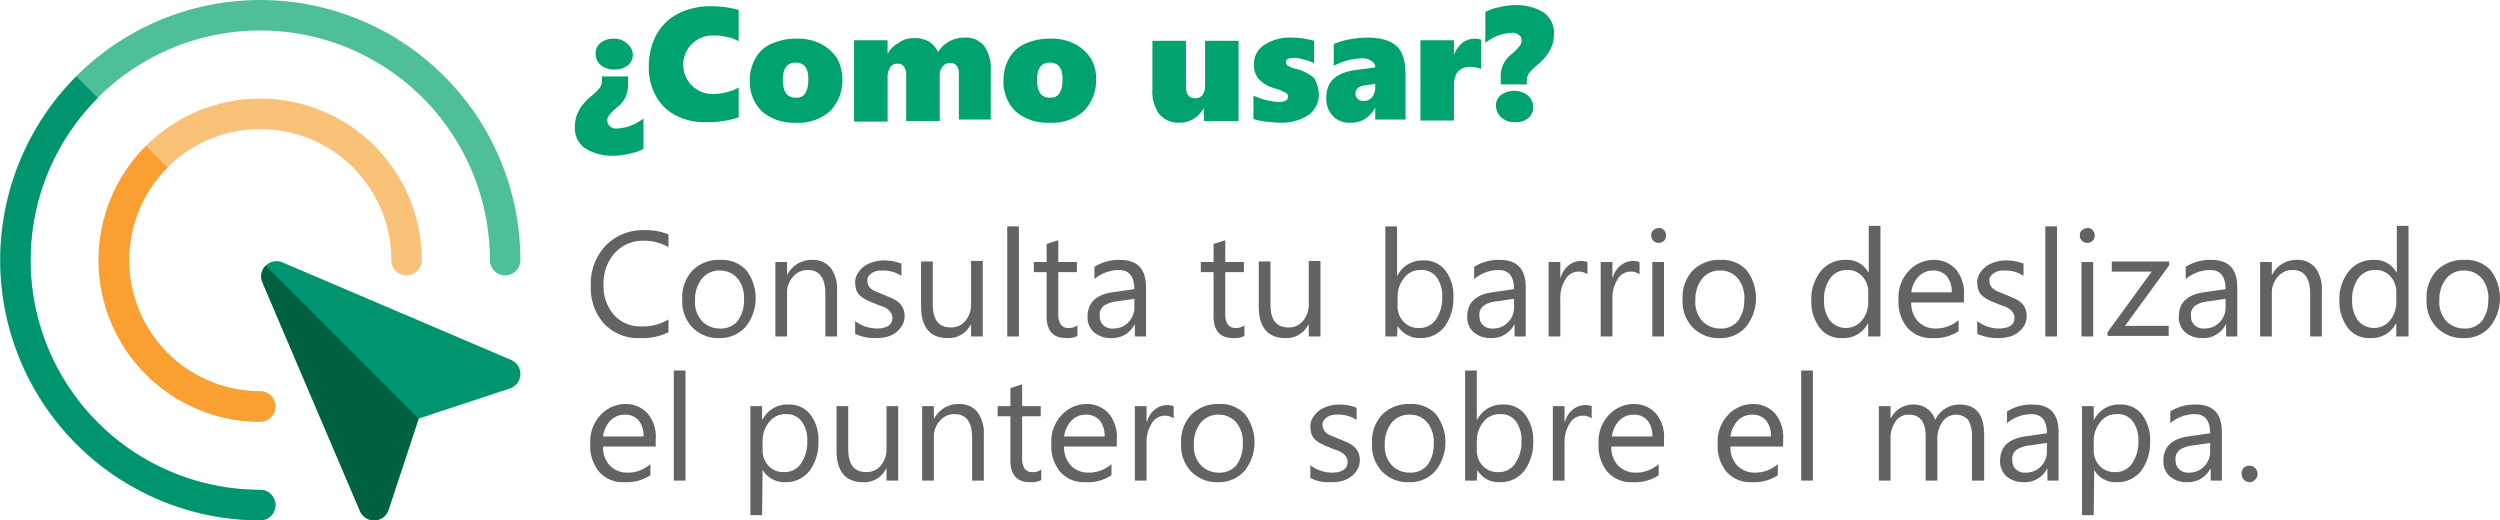 <svg xmlns="http://www.w3.org/2000/svg" width="470.1" height="97.844" viewBox="0 0 470.1 97.844">
  <g id="Grupo_2568" data-name="Grupo 2568" transform="translate(881 -7670.056)">
    <g id="letrero_clic" data-name="letrero clic" transform="translate(-926.6 7616.427)">
      <g id="Grupo_2566" data-name="Grupo 2566">
        <path id="Trazado_4978" data-name="Trazado 4978" d="M171.3,116.1a11.079,11.079,0,0,1-5.4,1.1,8.74,8.74,0,0,1-6.7-2.7,9.942,9.942,0,0,1-2.5-7.1,10.345,10.345,0,0,1,2.8-7.6,9.8,9.8,0,0,1,7.2-2.9,11.869,11.869,0,0,1,4.6.8v2.4a9.291,9.291,0,0,0-4.6-1.2,7.162,7.162,0,0,0-5.5,2.3,8.44,8.44,0,0,0-2.1,6,8.071,8.071,0,0,0,2,5.7,6.636,6.636,0,0,0,5.1,2.1,9.218,9.218,0,0,0,5.1-1.3v2.4Z" fill="#646363"/>
        <path id="Trazado_4979" data-name="Trazado 4979" d="M180.8,117.2a6.7,6.7,0,0,1-5-2,6.947,6.947,0,0,1-1.9-5.2,7.365,7.365,0,0,1,1.9-5.5,7.007,7.007,0,0,1,5.2-2,6.261,6.261,0,0,1,4.9,1.9,8.663,8.663,0,0,1-.1,10.7A6.421,6.421,0,0,1,180.8,117.2Zm.2-12.7a4.192,4.192,0,0,0-3.4,1.5,6.281,6.281,0,0,0-1.3,4.1,5.262,5.262,0,0,0,1.3,3.9,4.6,4.6,0,0,0,3.4,1.4,4.081,4.081,0,0,0,3.3-1.4,6.562,6.562,0,0,0,1.2-4,5.8,5.8,0,0,0-1.2-4A4.3,4.3,0,0,0,181,104.5Z" fill="#646363"/>
        <path id="Trazado_4980" data-name="Trazado 4980" d="M203,116.9h-2.2v-8q0-4.5-3.3-4.5a3.545,3.545,0,0,0-2.8,1.3,4.468,4.468,0,0,0-1.1,3.2v8h-2.2v-14h2.2v2.3h.1a5.1,5.1,0,0,1,4.6-2.7,4.26,4.26,0,0,1,3.5,1.5,6.677,6.677,0,0,1,1.2,4.3Z" fill="#646363"/>
        <path id="Trazado_4981" data-name="Trazado 4981" d="M206.4,116.4V114a6.708,6.708,0,0,0,4,1.4c2,0,3-.7,3-2a1.689,1.689,0,0,0-.3-1,2.336,2.336,0,0,0-.7-.7,3.128,3.128,0,0,0-1-.5,11.216,11.216,0,0,1-1.3-.5,12.619,12.619,0,0,1-1.6-.7,5.024,5.024,0,0,1-1.2-.8,2.589,2.589,0,0,1-.7-1.1,5.9,5.9,0,0,1-.2-1.4,3.1,3.1,0,0,1,.5-1.7,4.895,4.895,0,0,1,1.2-1.3,5.306,5.306,0,0,1,1.7-.8,6.448,6.448,0,0,1,2-.3,8.808,8.808,0,0,1,3.3.6v2.3a6.092,6.092,0,0,0-3.6-1,3.75,3.75,0,0,0-1.1.1,3.552,3.552,0,0,0-.9.4,3.4,3.4,0,0,0-.6.6,1.077,1.077,0,0,0-.2.8,2,2,0,0,0,.2.9,1.874,1.874,0,0,0,.6.7,4.054,4.054,0,0,0,.9.5,10.413,10.413,0,0,1,1.2.5c.6.2,1.2.5,1.7.7a5.67,5.67,0,0,1,1.3.8,2.836,2.836,0,0,1,.8,1.1,3.339,3.339,0,0,1,.3,1.5,3.453,3.453,0,0,1-.5,1.8,4.624,4.624,0,0,1-3,2.1,7.487,7.487,0,0,1-2.1.2A8.414,8.414,0,0,1,206.4,116.4Z" fill="#646363"/>
        <path id="Trazado_4982" data-name="Trazado 4982" d="M230.4,116.9h-2.2v-2.2h-.1a4.551,4.551,0,0,1-4.3,2.5c-3.3,0-5-2-5-6v-8.4H221v8c0,3,1.1,4.4,3.4,4.4a3.424,3.424,0,0,0,2.7-1.2,4.771,4.771,0,0,0,1.1-3.2v-8.1h2.2v14.2Z" fill="#646363"/>
        <path id="Trazado_4983" data-name="Trazado 4983" d="M237.2,116.9H235V96.2h2.2Z" fill="#646363"/>
        <path id="Trazado_4984" data-name="Trazado 4984" d="M248.2,116.8a4.136,4.136,0,0,1-2.1.4c-2.5,0-3.7-1.4-3.7-4.1v-8.3H240v-1.9h2.4V99.5l2.2-.7v4.1h3.5v1.9h-3.5v7.9a3.439,3.439,0,0,0,.5,2,1.84,1.84,0,0,0,1.6.6,2.456,2.456,0,0,0,1.5-.5Z" fill="#646363"/>
        <path id="Trazado_4985" data-name="Trazado 4985" d="M261.2,116.9H259v-2.2h-.1a4.651,4.651,0,0,1-4.3,2.5,4.859,4.859,0,0,1-3.3-1.1,3.7,3.7,0,0,1-1.2-2.9c0-2.6,1.5-4.1,4.6-4.6l4.2-.6c0-2.4-1-3.6-2.9-3.6a7.27,7.27,0,0,0-4.6,1.7v-2.3a8.648,8.648,0,0,1,4.8-1.3c3.3,0,4.9,1.7,4.9,5.2v9.2Zm-2.2-7.1-3.4.5a5.231,5.231,0,0,0-2.4.8,2.106,2.106,0,0,0-.8,2,2.193,2.193,0,0,0,.7,1.7,2.434,2.434,0,0,0,1.9.6,3.784,3.784,0,0,0,2.8-1.2,3.994,3.994,0,0,0,1.1-3v-1.4Z" fill="#646363"/>
        <path id="Trazado_4986" data-name="Trazado 4986" d="M279.6,116.8a4.136,4.136,0,0,1-2.1.4c-2.5,0-3.7-1.4-3.7-4.1v-8.3h-2.4v-1.9h2.4V99.5l2.2-.7v4.1h3.5v1.9H276v7.9a3.439,3.439,0,0,0,.5,2,1.84,1.84,0,0,0,1.6.6,2.456,2.456,0,0,0,1.5-.5Z" fill="#646363"/>
        <path id="Trazado_4987" data-name="Trazado 4987" d="M293.9,116.9h-2.2v-2.2h-.1a4.551,4.551,0,0,1-4.3,2.5c-3.3,0-5-2-5-6v-8.4h2.2v8c0,3,1.1,4.4,3.4,4.4a3.424,3.424,0,0,0,2.7-1.2,4.771,4.771,0,0,0,1.1-3.2v-8.1h2.2v14.2Z" fill="#646363"/>
        <path id="Trazado_4988" data-name="Trazado 4988" d="M308.4,114.9h0l-.1,2h-2.2V96.2h2.2v9.2h.1a5.2,5.2,0,0,1,4.8-2.8,4.958,4.958,0,0,1,4.2,1.9,7.836,7.836,0,0,1,1.5,5,8.9,8.9,0,0,1-1.7,5.6,5.671,5.671,0,0,1-4.7,2.1A4.771,4.771,0,0,1,308.4,114.9Zm0-5.7v2a4.172,4.172,0,0,0,1.1,2.9,3.7,3.7,0,0,0,2.9,1.2,3.642,3.642,0,0,0,3.2-1.6,7.07,7.07,0,0,0,1.2-4.3,5.824,5.824,0,0,0-1.1-3.7,3.473,3.473,0,0,0-2.9-1.3,3.809,3.809,0,0,0-3.1,1.4A5.69,5.69,0,0,0,308.4,109.2Z" fill="#646363"/>
        <path id="Trazado_4989" data-name="Trazado 4989" d="M332.6,116.9h-2.2v-2.2h-.1a4.651,4.651,0,0,1-4.3,2.5,4.859,4.859,0,0,1-3.3-1.1,3.7,3.7,0,0,1-1.2-2.9c0-2.6,1.5-4.1,4.6-4.6l4.2-.6c0-2.4-1-3.6-2.9-3.6a7.27,7.27,0,0,0-4.6,1.7v-2.3a8.648,8.648,0,0,1,4.8-1.3c3.3,0,4.9,1.7,4.9,5.2v9.2Zm-2.2-7.1-3.4.5a5.231,5.231,0,0,0-2.4.8,2.106,2.106,0,0,0-.8,2,2.193,2.193,0,0,0,.7,1.7,2.434,2.434,0,0,0,1.9.6,3.784,3.784,0,0,0,2.8-1.2,3.994,3.994,0,0,0,1.1-3v-1.4Z" fill="#646363"/>
        <path id="Trazado_4990" data-name="Trazado 4990" d="M344.1,105.2a2.86,2.86,0,0,0-1.7-.5,2.81,2.81,0,0,0-2.4,1.4,6.507,6.507,0,0,0-1,3.7v7.1h-2.2v-14H339v2.9h.1a4.235,4.235,0,0,1,1.5-2.3,3.716,3.716,0,0,1,2.2-.8,3.918,3.918,0,0,1,1.3.2Z" fill="#646363"/>
        <path id="Trazado_4991" data-name="Trazado 4991" d="M353.9,105.2a2.86,2.86,0,0,0-1.7-.5,2.81,2.81,0,0,0-2.4,1.4,6.507,6.507,0,0,0-1,3.7v7.1h-2.2v-14h2.2v2.9h.1a4.235,4.235,0,0,1,1.5-2.3,3.716,3.716,0,0,1,2.2-.8,3.918,3.918,0,0,1,1.3.2Z" fill="#646363"/>
        <path id="Trazado_4992" data-name="Trazado 4992" d="M357.5,99.3a1.367,1.367,0,0,1-1.4-1.4,1.16,1.16,0,0,1,.4-1,1.777,1.777,0,0,1,1-.4,1.159,1.159,0,0,1,1,.4,1.777,1.777,0,0,1,.4,1,1.367,1.367,0,0,1-1.4,1.4Zm1,17.6h-2.2v-14h2.2Z" fill="#646363"/>
        <path id="Trazado_4993" data-name="Trazado 4993" d="M368.9,117.2a6.7,6.7,0,0,1-5-2A6.947,6.947,0,0,1,362,110a7.365,7.365,0,0,1,1.9-5.5,7.007,7.007,0,0,1,5.2-2,6.261,6.261,0,0,1,4.9,1.9,8.663,8.663,0,0,1-.1,10.7A6.279,6.279,0,0,1,368.9,117.2Zm.2-12.7a4.192,4.192,0,0,0-3.4,1.5,6.281,6.281,0,0,0-1.3,4.1,5.262,5.262,0,0,0,1.3,3.9,4.6,4.6,0,0,0,3.4,1.4,4.081,4.081,0,0,0,3.3-1.4,6.563,6.563,0,0,0,1.2-4,5.8,5.8,0,0,0-1.2-4A4.147,4.147,0,0,0,369.1,104.5Z" fill="#646363"/>
        <path id="Trazado_4994" data-name="Trazado 4994" d="M399.1,116.9h-2.2v-2.4h-.1a5.089,5.089,0,0,1-4.8,2.7,4.958,4.958,0,0,1-4.2-1.9,8.17,8.17,0,0,1-1.6-5.1,8.371,8.371,0,0,1,1.8-5.6,5.8,5.8,0,0,1,4.7-2.1,4.59,4.59,0,0,1,4.2,2.3h.1V96.1h2.2v20.8Zm-2.2-6.3v-2.1a4.357,4.357,0,0,0-1.1-2.9,3.631,3.631,0,0,0-2.8-1.2,3.8,3.8,0,0,0-3.2,1.5,6.562,6.562,0,0,0-1.2,4.2,6.132,6.132,0,0,0,1.1,3.8,3.914,3.914,0,0,0,6,0A5.317,5.317,0,0,0,396.9,110.6Z" fill="#646363"/>
        <path id="Trazado_4995" data-name="Trazado 4995" d="M414.9,110.5H405a4.921,4.921,0,0,0,1.3,3.6,4.517,4.517,0,0,0,3.3,1.3,6.39,6.39,0,0,0,4.3-1.6v2.1a8.121,8.121,0,0,1-4.9,1.3,5.967,5.967,0,0,1-4.7-1.9,7.622,7.622,0,0,1-1.7-5.4,7.185,7.185,0,0,1,1.9-5.3,6.391,6.391,0,0,1,4.6-2.1,5.513,5.513,0,0,1,4.3,1.8,6.864,6.864,0,0,1,1.5,4.9v1.3Zm-2.3-1.9a4.479,4.479,0,0,0-.9-3,3.315,3.315,0,0,0-2.6-1.1,3.693,3.693,0,0,0-2.7,1.1,5.273,5.273,0,0,0-1.4,3Z" fill="#646363"/>
        <path id="Trazado_4996" data-name="Trazado 4996" d="M417.4,116.4V114a6.708,6.708,0,0,0,4,1.4c2,0,3-.7,3-2a1.69,1.69,0,0,0-.3-1,2.336,2.336,0,0,0-.7-.7,3.128,3.128,0,0,0-1-.5,11.216,11.216,0,0,1-1.3-.5,12.618,12.618,0,0,1-1.6-.7,5.025,5.025,0,0,1-1.2-.8,2.589,2.589,0,0,1-.7-1.1,5.9,5.9,0,0,1-.2-1.4,3.1,3.1,0,0,1,.5-1.7,4.894,4.894,0,0,1,1.2-1.3,5.306,5.306,0,0,1,1.7-.8,6.448,6.448,0,0,1,2-.3,8.808,8.808,0,0,1,3.3.6v2.3a6.092,6.092,0,0,0-3.6-1,3.75,3.75,0,0,0-1.1.1,3.551,3.551,0,0,0-.9.4,3.4,3.4,0,0,0-.6.6,1.077,1.077,0,0,0-.2.8,2,2,0,0,0,.2.9,1.874,1.874,0,0,0,.6.7,4.054,4.054,0,0,0,.9.5,10.416,10.416,0,0,1,1.2.5c.6.2,1.2.5,1.7.7a5.669,5.669,0,0,1,1.3.8,2.836,2.836,0,0,1,.8,1.1,3.34,3.34,0,0,1,.3,1.5,3.453,3.453,0,0,1-.5,1.8,4.624,4.624,0,0,1-3,2.1,7.487,7.487,0,0,1-2.1.2A9.093,9.093,0,0,1,417.4,116.4Z" fill="#646363"/>
        <path id="Trazado_4997" data-name="Trazado 4997" d="M432.4,116.9h-2.2V96.2h2.2Z" fill="#646363"/>
        <path id="Trazado_4998" data-name="Trazado 4998" d="M438.1,99.3a1.367,1.367,0,0,1-1.4-1.4,1.16,1.16,0,0,1,.4-1,1.777,1.777,0,0,1,1-.4,1.159,1.159,0,0,1,1,.4,1.777,1.777,0,0,1,.4,1,1.367,1.367,0,0,1-1.4,1.4Zm1.1,17.6H437v-14h2.2Z" fill="#646363"/>
        <path id="Trazado_4999" data-name="Trazado 4999" d="M453.5,103.5l-8.3,11.4h8.2v1.9H441.9v-.7l8.3-11.4h-7.5v-1.9h10.8Z" fill="#646363"/>
        <path id="Trazado_5000" data-name="Trazado 5000" d="M466.4,116.9h-2.2v-2.2h-.1a4.651,4.651,0,0,1-4.3,2.5,4.859,4.859,0,0,1-3.3-1.1,3.7,3.7,0,0,1-1.2-2.9c0-2.6,1.5-4.1,4.6-4.6l4.2-.6c0-2.4-1-3.6-2.9-3.6a7.27,7.27,0,0,0-4.6,1.7v-2.3a8.648,8.648,0,0,1,4.8-1.3c3.3,0,4.9,1.7,4.9,5.2v9.2Zm-2.2-7.1-3.4.5a5.231,5.231,0,0,0-2.4.8,2.106,2.106,0,0,0-.8,2,2.193,2.193,0,0,0,.7,1.7,2.434,2.434,0,0,0,1.9.6,3.784,3.784,0,0,0,2.8-1.2,3.994,3.994,0,0,0,1.1-3v-1.4Z" fill="#646363"/>
        <path id="Trazado_5001" data-name="Trazado 5001" d="M482.3,116.9H480v-8q0-4.5-3.3-4.5a3.545,3.545,0,0,0-2.8,1.3,4.468,4.468,0,0,0-1.1,3.2v8h-2.2v-14h2.2v2.3h.1a5.1,5.1,0,0,1,4.6-2.7A4.26,4.26,0,0,1,481,104a6.677,6.677,0,0,1,1.2,4.3v8.6Z" fill="#646363"/>
        <path id="Trazado_5002" data-name="Trazado 5002" d="M498.4,116.9h-2.2v-2.4h-.1a5.089,5.089,0,0,1-4.8,2.7,4.958,4.958,0,0,1-4.2-1.9,8.17,8.17,0,0,1-1.6-5.1,8.371,8.371,0,0,1,1.8-5.6,5.8,5.8,0,0,1,4.7-2.1,4.59,4.59,0,0,1,4.2,2.3h.1V96.1h2.2v20.8Zm-2.2-6.3v-2.1a4.357,4.357,0,0,0-1.1-2.9,3.631,3.631,0,0,0-2.8-1.2,3.8,3.8,0,0,0-3.2,1.5,6.562,6.562,0,0,0-1.2,4.2,6.132,6.132,0,0,0,1.1,3.8,3.914,3.914,0,0,0,6,0A5.317,5.317,0,0,0,496.2,110.6Z" fill="#646363"/>
        <path id="Trazado_5003" data-name="Trazado 5003" d="M508.8,117.2a6.7,6.7,0,0,1-5-2,6.947,6.947,0,0,1-1.9-5.2,7.365,7.365,0,0,1,1.9-5.5,7.007,7.007,0,0,1,5.2-2,6.262,6.262,0,0,1,4.9,1.9,8.663,8.663,0,0,1-.1,10.7A6.279,6.279,0,0,1,508.8,117.2Zm.2-12.7a4.192,4.192,0,0,0-3.4,1.5,6.281,6.281,0,0,0-1.3,4.1,5.262,5.262,0,0,0,1.3,3.9,4.6,4.6,0,0,0,3.4,1.4,4.081,4.081,0,0,0,3.3-1.4,6.562,6.562,0,0,0,1.2-4,5.8,5.8,0,0,0-1.2-4A4.3,4.3,0,0,0,509,104.5Z" fill="#646363"/>
        <path id="Trazado_5004" data-name="Trazado 5004" d="M168.9,137.6H159a4.921,4.921,0,0,0,1.3,3.6,4.517,4.517,0,0,0,3.3,1.3,6.39,6.39,0,0,0,4.3-1.6V143a8.121,8.121,0,0,1-4.9,1.3,5.967,5.967,0,0,1-4.7-1.9,7.622,7.622,0,0,1-1.7-5.4,7.185,7.185,0,0,1,1.9-5.3,6.391,6.391,0,0,1,4.6-2.1,5.514,5.514,0,0,1,4.3,1.8,6.863,6.863,0,0,1,1.5,4.9v1.3Zm-2.3-1.9a4.479,4.479,0,0,0-.9-3,3.315,3.315,0,0,0-2.6-1.1,3.693,3.693,0,0,0-2.7,1.1,5.273,5.273,0,0,0-1.4,3Z" fill="#646363"/>
        <path id="Trazado_5005" data-name="Trazado 5005" d="M174.5,144h-2.2V123.3h2.2Z" fill="#646363"/>
        <path id="Trazado_5006" data-name="Trazado 5006" d="M189,142h0l-.1,8.5h-2.2V130h2.2v2.5h.1a5.2,5.2,0,0,1,4.8-2.8,4.958,4.958,0,0,1,4.2,1.9,7.836,7.836,0,0,1,1.5,5,8.9,8.9,0,0,1-1.7,5.6,5.671,5.671,0,0,1-4.7,2.1A4.771,4.771,0,0,1,189,142Zm0-5.7v2a4.172,4.172,0,0,0,1.1,2.9,3.7,3.7,0,0,0,2.9,1.2,3.642,3.642,0,0,0,3.2-1.6,7.07,7.07,0,0,0,1.2-4.3,5.824,5.824,0,0,0-1.1-3.7,3.473,3.473,0,0,0-2.9-1.3,3.809,3.809,0,0,0-3.1,1.4A5.69,5.69,0,0,0,189,136.3Z" fill="#646363"/>
        <path id="Trazado_5007" data-name="Trazado 5007" d="M214.5,144h-2.2v-2.2h-.1a4.551,4.551,0,0,1-4.3,2.5c-3.3,0-5-2-5-6V130h2.2v8c0,3,1.1,4.4,3.4,4.4a3.424,3.424,0,0,0,2.7-1.2,4.771,4.771,0,0,0,1.1-3.2v-8h2.2v14Z" fill="#646363"/>
        <path id="Trazado_5008" data-name="Trazado 5008" d="M230.6,144h-2.2v-8q0-4.5-3.3-4.5a3.545,3.545,0,0,0-2.8,1.3,4.468,4.468,0,0,0-1.1,3.2v8H219V130h2.2v2.3h.1a5.1,5.1,0,0,1,4.6-2.7,4.26,4.26,0,0,1,3.5,1.5,6.677,6.677,0,0,1,1.2,4.3Z" fill="#646363"/>
        <path id="Trazado_5009" data-name="Trazado 5009" d="M241.4,143.9a4.136,4.136,0,0,1-2.1.4c-2.5,0-3.7-1.4-3.7-4.1v-8.3h-2.4V130h2.4v-3.4l2.2-.7V130h3.5v1.9h-3.5v7.9a3.439,3.439,0,0,0,.5,2,1.84,1.84,0,0,0,1.6.6,2.456,2.456,0,0,0,1.5-.5Z" fill="#646363"/>
        <path id="Trazado_5010" data-name="Trazado 5010" d="M255.6,137.6h-9.9a4.921,4.921,0,0,0,1.3,3.6,4.517,4.517,0,0,0,3.3,1.3,6.39,6.39,0,0,0,4.3-1.6V143a8.121,8.121,0,0,1-4.9,1.3,5.967,5.967,0,0,1-4.7-1.9,7.622,7.622,0,0,1-1.7-5.4,7.185,7.185,0,0,1,1.9-5.3,6.391,6.391,0,0,1,4.6-2.1,5.514,5.514,0,0,1,4.3,1.8,6.863,6.863,0,0,1,1.5,4.9v1.3Zm-2.3-1.9a4.479,4.479,0,0,0-.9-3,3.315,3.315,0,0,0-2.6-1.1,3.693,3.693,0,0,0-2.7,1.1,5.273,5.273,0,0,0-1.4,3Z" fill="#646363"/>
        <path id="Trazado_5011" data-name="Trazado 5011" d="M266.3,132.3a2.86,2.86,0,0,0-1.7-.5,2.81,2.81,0,0,0-2.4,1.4,6.507,6.507,0,0,0-1,3.7V144H259V130h2.2v2.9h.1a4.235,4.235,0,0,1,1.5-2.3,3.716,3.716,0,0,1,2.2-.8,3.918,3.918,0,0,1,1.3.2v2.3Z" fill="#646363"/>
        <path id="Trazado_5012" data-name="Trazado 5012" d="M274.6,144.3a6.7,6.7,0,0,1-5-2,6.947,6.947,0,0,1-1.9-5.2,7.365,7.365,0,0,1,1.9-5.5,7.007,7.007,0,0,1,5.2-2,6.261,6.261,0,0,1,4.9,1.9,8.663,8.663,0,0,1-.1,10.7A6.421,6.421,0,0,1,274.6,144.3Zm.2-12.7a4.192,4.192,0,0,0-3.4,1.5,6.281,6.281,0,0,0-1.3,4.1,5.262,5.262,0,0,0,1.3,3.9,4.6,4.6,0,0,0,3.4,1.4,4.081,4.081,0,0,0,3.3-1.4,6.563,6.563,0,0,0,1.2-4,5.8,5.8,0,0,0-1.2-4A4.3,4.3,0,0,0,274.8,131.6Z" fill="#646363"/>
        <path id="Trazado_5013" data-name="Trazado 5013" d="M292,143.5v-2.4a6.708,6.708,0,0,0,4,1.4c2,0,3-.7,3-2a1.69,1.69,0,0,0-.3-1,2.336,2.336,0,0,0-.7-.7,3.128,3.128,0,0,0-1-.5,11.217,11.217,0,0,1-1.3-.5,12.618,12.618,0,0,1-1.6-.7,5.025,5.025,0,0,1-1.2-.8,2.589,2.589,0,0,1-.7-1.1,5.9,5.9,0,0,1-.2-1.4,3.1,3.1,0,0,1,.5-1.7,4.894,4.894,0,0,1,1.2-1.3,5.305,5.305,0,0,1,1.7-.8,6.448,6.448,0,0,1,2-.3,8.808,8.808,0,0,1,3.3.6v2.3a6.092,6.092,0,0,0-3.6-1,3.749,3.749,0,0,0-1.1.1,3.552,3.552,0,0,0-.9.4,3.4,3.4,0,0,0-.6.6,1.077,1.077,0,0,0-.2.8,2,2,0,0,0,.2.9,1.874,1.874,0,0,0,.6.7,4.054,4.054,0,0,0,.9.5,10.417,10.417,0,0,1,1.2.5c.6.2,1.2.5,1.7.7a5.669,5.669,0,0,1,1.3.8,2.836,2.836,0,0,1,.8,1.1,3.34,3.34,0,0,1,.3,1.5,3.453,3.453,0,0,1-.5,1.8,4.624,4.624,0,0,1-3,2.1,7.487,7.487,0,0,1-2.1.2A7.226,7.226,0,0,1,292,143.5Z" fill="#646363"/>
        <path id="Trazado_5014" data-name="Trazado 5014" d="M310.5,144.3a6.7,6.7,0,0,1-5-2,6.947,6.947,0,0,1-1.9-5.2,7.365,7.365,0,0,1,1.9-5.5,7.007,7.007,0,0,1,5.2-2,6.261,6.261,0,0,1,4.9,1.9,8.663,8.663,0,0,1-.1,10.7A6.279,6.279,0,0,1,310.5,144.3Zm.2-12.7a4.192,4.192,0,0,0-3.4,1.5,6.281,6.281,0,0,0-1.3,4.1,5.262,5.262,0,0,0,1.3,3.9,4.6,4.6,0,0,0,3.4,1.4,4.081,4.081,0,0,0,3.3-1.4,6.563,6.563,0,0,0,1.2-4,5.8,5.8,0,0,0-1.2-4A4.147,4.147,0,0,0,310.7,131.6Z" fill="#646363"/>
        <path id="Trazado_5015" data-name="Trazado 5015" d="M323.4,142h0l-.1,2h-2.2V123.3h2.2v9.2h.1a5.2,5.2,0,0,1,4.8-2.8,4.958,4.958,0,0,1,4.2,1.9,7.836,7.836,0,0,1,1.5,5,8.9,8.9,0,0,1-1.7,5.6,5.671,5.671,0,0,1-4.7,2.1A4.541,4.541,0,0,1,323.4,142Zm-.1-5.7v2a4.172,4.172,0,0,0,1.1,2.9,3.7,3.7,0,0,0,2.9,1.2,3.642,3.642,0,0,0,3.2-1.6,7.07,7.07,0,0,0,1.2-4.3,5.824,5.824,0,0,0-1.1-3.7,3.473,3.473,0,0,0-2.9-1.3,3.809,3.809,0,0,0-3.1,1.4A5.69,5.69,0,0,0,323.3,136.3Z" fill="#646363"/>
        <path id="Trazado_5016" data-name="Trazado 5016" d="M344.9,132.3a2.86,2.86,0,0,0-1.7-.5,2.81,2.81,0,0,0-2.4,1.4,6.507,6.507,0,0,0-1,3.7V144h-2.2V130h2.2v2.9h.1a4.235,4.235,0,0,1,1.5-2.3,3.716,3.716,0,0,1,2.2-.8,3.918,3.918,0,0,1,1.3.2Z" fill="#646363"/>
        <path id="Trazado_5017" data-name="Trazado 5017" d="M358.5,137.6h-9.9a4.921,4.921,0,0,0,1.3,3.6,4.517,4.517,0,0,0,3.3,1.3,6.39,6.39,0,0,0,4.3-1.6V143a8.121,8.121,0,0,1-4.9,1.3,5.967,5.967,0,0,1-4.7-1.9,7.622,7.622,0,0,1-1.7-5.4,7.185,7.185,0,0,1,1.9-5.3,6.391,6.391,0,0,1,4.6-2.1,5.513,5.513,0,0,1,4.3,1.8,6.864,6.864,0,0,1,1.5,4.9v1.3Zm-2.2-1.9a4.479,4.479,0,0,0-.9-3,3.315,3.315,0,0,0-2.6-1.1,3.693,3.693,0,0,0-2.7,1.1,5.273,5.273,0,0,0-1.4,3Z" fill="#646363"/>
        <path id="Trazado_5018" data-name="Trazado 5018" d="M380.9,137.6H371a4.921,4.921,0,0,0,1.3,3.6,4.517,4.517,0,0,0,3.3,1.3,6.39,6.39,0,0,0,4.3-1.6V143a8.121,8.121,0,0,1-4.9,1.3,5.967,5.967,0,0,1-4.7-1.9,7.622,7.622,0,0,1-1.7-5.4,7.185,7.185,0,0,1,1.9-5.3,6.391,6.391,0,0,1,4.6-2.1,5.513,5.513,0,0,1,4.3,1.8,6.864,6.864,0,0,1,1.5,4.9v1.3Zm-2.3-1.9a4.479,4.479,0,0,0-.9-3,3.315,3.315,0,0,0-2.6-1.1,3.693,3.693,0,0,0-2.7,1.1,5.273,5.273,0,0,0-1.4,3Z" fill="#646363"/>
        <path id="Trazado_5019" data-name="Trazado 5019" d="M386.5,144h-2.2V123.3h2.2Z" fill="#646363"/>
        <path id="Trazado_5020" data-name="Trazado 5020" d="M418.6,144h-2.2v-8a6.163,6.163,0,0,0-.7-3.4,3.091,3.091,0,0,0-4.8.3,5.455,5.455,0,0,0-1,3.1v8h-2.2v-8.3c0-2.8-1.1-4.1-3.2-4.1a2.851,2.851,0,0,0-2.4,1.2,5.3,5.3,0,0,0-1,3.2v8h-2.2V130h2.2v2.2h.1a4.651,4.651,0,0,1,4.3-2.5,4.147,4.147,0,0,1,2.5.8,4.08,4.08,0,0,1,1.5,2.1,5,5,0,0,1,4.6-2.9c3.1,0,4.6,1.9,4.6,5.7V144Z" fill="#646363"/>
        <path id="Trazado_5021" data-name="Trazado 5021" d="M432.8,144h-2.2v-2.2h-.1a4.651,4.651,0,0,1-4.3,2.5,4.859,4.859,0,0,1-3.3-1.1,3.7,3.7,0,0,1-1.2-2.9c0-2.6,1.5-4.1,4.6-4.6l4.2-.6c0-2.4-1-3.6-2.9-3.6a7.27,7.27,0,0,0-4.6,1.7V131a8.648,8.648,0,0,1,4.8-1.3c3.3,0,4.9,1.7,4.9,5.2V144Zm-2.2-7.1-3.4.5a5.231,5.231,0,0,0-2.4.8,2.106,2.106,0,0,0-.8,2,2.193,2.193,0,0,0,.7,1.7,2.434,2.434,0,0,0,1.9.6,3.784,3.784,0,0,0,2.8-1.2,3.994,3.994,0,0,0,1.1-3v-1.4Z" fill="#646363"/>
        <path id="Trazado_5022" data-name="Trazado 5022" d="M439.4,142h0l-.1,8.5h-2.2V130h2.2v2.5h.1a5.2,5.2,0,0,1,4.8-2.8,4.958,4.958,0,0,1,4.2,1.9,7.836,7.836,0,0,1,1.5,5,8.9,8.9,0,0,1-1.7,5.6,5.671,5.671,0,0,1-4.7,2.1A4.541,4.541,0,0,1,439.4,142Zm-.1-5.7v2a4.172,4.172,0,0,0,1.1,2.9,3.7,3.7,0,0,0,2.9,1.2,3.642,3.642,0,0,0,3.2-1.6,7.07,7.07,0,0,0,1.2-4.3,5.824,5.824,0,0,0-1.1-3.7,3.473,3.473,0,0,0-2.9-1.3,3.809,3.809,0,0,0-3.1,1.4A5.69,5.69,0,0,0,439.3,136.3Z" fill="#646363"/>
        <path id="Trazado_5023" data-name="Trazado 5023" d="M463.5,144h-2.2v-2.2h-.1a4.651,4.651,0,0,1-4.3,2.5,4.859,4.859,0,0,1-3.3-1.1,3.7,3.7,0,0,1-1.2-2.9c0-2.6,1.5-4.1,4.6-4.6l4.2-.6c0-2.4-1-3.6-2.9-3.6a7.27,7.27,0,0,0-4.6,1.7V131a8.648,8.648,0,0,1,4.8-1.3c3.3,0,4.9,1.7,4.9,5.2V144Zm-2.2-7.1-3.4.5a5.231,5.231,0,0,0-2.4.8,2.106,2.106,0,0,0-.8,2,2.193,2.193,0,0,0,.7,1.7,2.434,2.434,0,0,0,1.9.6,3.784,3.784,0,0,0,2.8-1.2,3.994,3.994,0,0,0,1.1-3v-1.4Z" fill="#646363"/>
        <path id="Trazado_5024" data-name="Trazado 5024" d="M468.6,144.3a1.606,1.606,0,0,1-1.1-.5,1.713,1.713,0,0,1,0-2.2,1.557,1.557,0,1,1,1.1,2.7Z" fill="#646363"/>
      </g>
      <g id="Grupo_2567" data-name="Grupo 2567">
        <path id="Trazado_5025" data-name="Trazado 5025" d="M166.6,81.6a7.137,7.137,0,0,1-2.6.9,11.115,11.115,0,0,1-2.9.4,9.492,9.492,0,0,1-5.5-1.4,4.654,4.654,0,0,1-1.9-4.1c0-2.2,1.1-4.1,3.2-5.8a10.4,10.4,0,0,0,1.5-1.5,2.726,2.726,0,0,0,.4-1.6V68h4.9v1.3a6.051,6.051,0,0,1-.4,2.4,4.929,4.929,0,0,1-1.4,1.9,12.9,12.9,0,0,0-1.6,1.5,6.122,6.122,0,0,0-.4.6,1.7,1.7,0,0,0-.1.7,1.389,1.389,0,0,0,.5,1,1.844,1.844,0,0,0,1.3.4,8.721,8.721,0,0,0,5-1.9Zm-2-17.8a2.583,2.583,0,0,1-.9,2.1,4.033,4.033,0,0,1-2.6.8,3.937,3.937,0,0,1-2.5-.8,2.658,2.658,0,0,1-1-2.1,2.583,2.583,0,0,1,.9-2.1,3.936,3.936,0,0,1,2.5-.8,3.486,3.486,0,0,1,2.5.9A2.9,2.9,0,0,1,164.6,63.8Z" fill="#00a26f"/>
        <path id="Trazado_5026" data-name="Trazado 5026" d="M184.5,75.7a18.664,18.664,0,0,1-6.1.9,11.829,11.829,0,0,1-5.8-1.3,8.8,8.8,0,0,1-3.7-3.7,10.916,10.916,0,0,1-1.3-5.5,12.538,12.538,0,0,1,1.4-5.9,9.88,9.88,0,0,1,4.1-4,13.372,13.372,0,0,1,6.1-1.4,18.819,18.819,0,0,1,5.3.7v5.9a6.561,6.561,0,0,0-2.1-.8,10.075,10.075,0,0,0-2.5-.3,5.593,5.593,0,0,0-4.1,1.5,5.5,5.5,0,0,0,4,9.5,10.572,10.572,0,0,0,4.7-1.2v5.6Z" fill="#00a26f"/>
        <path id="Trazado_5027" data-name="Trazado 5027" d="M204,68.5a8.141,8.141,0,0,1-2.3,6,8.74,8.74,0,0,1-6.4,2.2,9.142,9.142,0,0,1-6.4-2.1,7.753,7.753,0,0,1-2.3-5.9,8.207,8.207,0,0,1,1.1-4.2,6.343,6.343,0,0,1,3.1-2.7,11.106,11.106,0,0,1,4.6-.9,9.469,9.469,0,0,1,4.6,1,7.894,7.894,0,0,1,3,2.7A8.052,8.052,0,0,1,204,68.5Zm-6.4,0c0-2.1-.8-3.1-2.4-3.1s-2.4,1.1-2.4,3.2c0,2.3.8,3.4,2.4,3.4C196.8,72.1,197.6,70.9,197.6,68.5Z" fill="#00a26f"/>
        <path id="Trazado_5028" data-name="Trazado 5028" d="M225.9,76.3V67.6a2.364,2.364,0,0,0-.4-1.6,1.428,1.428,0,0,0-1.3-.5,1.622,1.622,0,0,0-1.4.7,2.573,2.573,0,0,0-.5,1.8v8.4H216V67.9c0-1.5-.5-2.3-1.6-2.3a1.513,1.513,0,0,0-1.4.7,3.312,3.312,0,0,0-.5,1.9v8.3h-6.3V61.2h6.3v2.4h.1a4.234,4.234,0,0,1,1.1-1.3,9.908,9.908,0,0,1,1.7-1.1,4.638,4.638,0,0,1,2.1-.4,5.4,5.4,0,0,1,2.7.6,5.065,5.065,0,0,1,1.8,2,5.775,5.775,0,0,1,2.1-2,5.918,5.918,0,0,1,2.9-.7,4.333,4.333,0,0,1,3.6,1.5,7.1,7.1,0,0,1,1.3,4.5v9.4h-6Z" fill="#00a26f"/>
        <path id="Trazado_5029" data-name="Trazado 5029" d="M251.7,68.5a8.141,8.141,0,0,1-2.3,6,8.74,8.74,0,0,1-6.4,2.2,9.142,9.142,0,0,1-6.4-2.1,7.753,7.753,0,0,1-2.3-5.9,8.207,8.207,0,0,1,1.1-4.2,6.343,6.343,0,0,1,3.1-2.7,11.106,11.106,0,0,1,4.6-.9,9.469,9.469,0,0,1,4.6,1,7.894,7.894,0,0,1,3,2.7A7.086,7.086,0,0,1,251.7,68.5Zm-6.3,0c0-2.1-.8-3.1-2.4-3.1s-2.4,1.1-2.4,3.2c0,2.3.8,3.4,2.4,3.4C244.6,72.1,245.4,70.9,245.4,68.5Z" fill="#00a26f"/>
        <path id="Trazado_5030" data-name="Trazado 5030" d="M272,76.3V74h0a12.214,12.214,0,0,1-1.4,1.6,6.376,6.376,0,0,1-1.4.8,4.844,4.844,0,0,1-1.8.3,4.643,4.643,0,0,1-3.8-1.6,7.121,7.121,0,0,1-1.3-4.7V61.3h6.3v8.6c0,1.5.6,2.2,1.7,2.2a1.678,1.678,0,0,0,1.4-.6,2.86,2.86,0,0,0,.5-1.7V61.3h6.3V76.4H272Z" fill="#00a26f"/>
        <path id="Trazado_5031" data-name="Trazado 5031" d="M293.6,71.3a4.794,4.794,0,0,1-2,4,9.367,9.367,0,0,1-5.4,1.4c-.7,0-1.5-.1-2.5-.2a11.053,11.053,0,0,1-2.4-.5V71.6a12.454,12.454,0,0,0,4.7,1.2c1.2,0,1.8-.3,1.8-1a.755.755,0,0,0-.4-.7,11.139,11.139,0,0,0-2.2-.9,6.2,6.2,0,0,1-2.9-1.7,4,4,0,0,1-.9-2.7,4.183,4.183,0,0,1,1.9-3.7,8.689,8.689,0,0,1,5.2-1.4,16.354,16.354,0,0,1,4.2.6v4.2a11.764,11.764,0,0,0-2-.7,7.387,7.387,0,0,0-1.9-.3,2.959,2.959,0,0,0-1,.2.675.675,0,0,0-.4.6.755.755,0,0,0,.4.7,5.346,5.346,0,0,0,1.6.6,8.414,8.414,0,0,1,3.3,1.7A6.536,6.536,0,0,1,293.6,71.3Z" fill="#00a26f"/>
        <path id="Trazado_5032" data-name="Trazado 5032" d="M304.2,76.3V74h-.1a4.892,4.892,0,0,1-4.6,2.7,4.156,4.156,0,0,1-3.3-1.3A4.7,4.7,0,0,1,295,72c0-3,1.8-4.7,5.5-5.2l3.7-.5a1.306,1.306,0,0,0-.7-1.2,2.969,2.969,0,0,0-1.8-.5,12,12,0,0,0-5.3,1.4V61.9a14.634,14.634,0,0,1,3.1-.9,19.967,19.967,0,0,1,3.1-.3c2.6,0,4.4.5,5.6,1.6s1.7,2.9,1.7,5.5v8.3h-5.7Zm-3.7-5.1a1.16,1.16,0,0,0,.4,1,1.366,1.366,0,0,0,1.1.4,1.865,1.865,0,0,0,1.6-.7,2.883,2.883,0,0,0,.6-1.9v-.6l-2.1.3C301.1,69.9,300.5,70.3,300.5,71.2Z" fill="#00a26f"/>
        <path id="Trazado_5033" data-name="Trazado 5033" d="M324.1,66.6a6.215,6.215,0,0,0-1-.3,3.751,3.751,0,0,0-1-.1c-2.1,0-3.1,1.2-3.1,3.6v6.5h-6.3V61.2H319v2.6h.1a4.679,4.679,0,0,1,1.6-2.2,4.093,4.093,0,0,1,2.5-.7,2.92,2.92,0,0,1,.9.2Z" fill="#00a26f"/>
        <path id="Trazado_5034" data-name="Trazado 5034" d="M337.8,60.1c0,2.2-1.1,4.1-3.2,5.8a10.394,10.394,0,0,0-1.5,1.5,2.726,2.726,0,0,0-.4,1.6v.5h-4.9V68.2a5.166,5.166,0,0,1,1.8-4.2,11.212,11.212,0,0,0,1.5-1.4c.2-.3.4-.5.5-.7a1.949,1.949,0,0,0,.1-.8,1.05,1.05,0,0,0-.5-.9,1.844,1.844,0,0,0-1.3-.4,8.484,8.484,0,0,0-5,1.9V55.9a7.137,7.137,0,0,1,2.6-.9,11.116,11.116,0,0,1,2.9-.4,9.492,9.492,0,0,1,5.5,1.4A4.653,4.653,0,0,1,337.8,60.1Zm-3.9,13.6a2.583,2.583,0,0,1-.9,2.1,3.537,3.537,0,0,1-2.6.8,3.486,3.486,0,0,1-2.5-.9,2.989,2.989,0,0,1-1-2.1,2.583,2.583,0,0,1,.9-2.1,4.306,4.306,0,0,1,5,0A2.8,2.8,0,0,1,333.9,73.7Z" fill="#00a26f"/>
      </g>
    </g>
    <g id="hacer-clic" transform="translate(-881 7670.056)">
      <path id="Trazado_5057" data-name="Trazado 5057" d="M48.736,278.323a2.866,2.866,0,0,1-1.966,2.6l-17.165,5.664-5.664,17.165a2.866,2.866,0,0,1-5.358.227l-18.346-43A2.87,2.87,0,0,1,4,257.219l43,18.346A2.868,2.868,0,0,1,48.736,278.323Z" transform="translate(49.114 -207.878)" fill="#00956f"/>
      <path id="Trazado_5058" data-name="Trazado 5058" d="M129.721,290.172l-5.664,17.165a2.866,2.866,0,0,1-5.358.227l-18.346-43a2.87,2.87,0,0,1,.61-3.153Z" transform="translate(-51.001 -211.462)" fill="#006143"/>
      <path id="Trazado_5059" data-name="Trazado 5059" d="M157.772,127.409a2.866,2.866,0,1,1-5.733,0,24.652,24.652,0,1,0-24.652,24.652,2.867,2.867,0,0,1,0,5.733,30.385,30.385,0,1,1,30.385-30.385Z" transform="translate(-78.457 -78.487)" fill="#fac178"/>
      <path id="Trazado_5060" data-name="Trazado 5060" d="M274.254,192.638a2.868,2.868,0,0,1-2.866,2.867,30.371,30.371,0,0,1-21.476-51.861l4.053,4.053a24.639,24.639,0,0,0,17.422,42.074A2.868,2.868,0,0,1,274.254,192.638Z" transform="translate(-222.457 -116.198)" fill="#fa9f31"/>
      <path id="Trazado_5061" data-name="Trazado 5061" d="M97.846,48.945a2.866,2.866,0,1,1-5.733,0A43.188,43.188,0,1,0,48.924,92.134a2.866,2.866,0,1,1,0,5.733A48.921,48.921,0,1,1,97.846,48.945Z" transform="translate(0.007 -0.024)" fill="#4fbf9b"/>
      <path id="Trazado_5062" data-name="Trazado 5062" d="M292.8,155.822a2.868,2.868,0,0,1-2.866,2.866,48.921,48.921,0,0,1-34.553-83.474l4.028,4.028a43.168,43.168,0,0,0,30.524,73.713A2.868,2.868,0,0,1,292.8,155.822Z" transform="translate(-241.003 -60.845)" fill="#00956f"/>
    </g>
  </g>
</svg>
